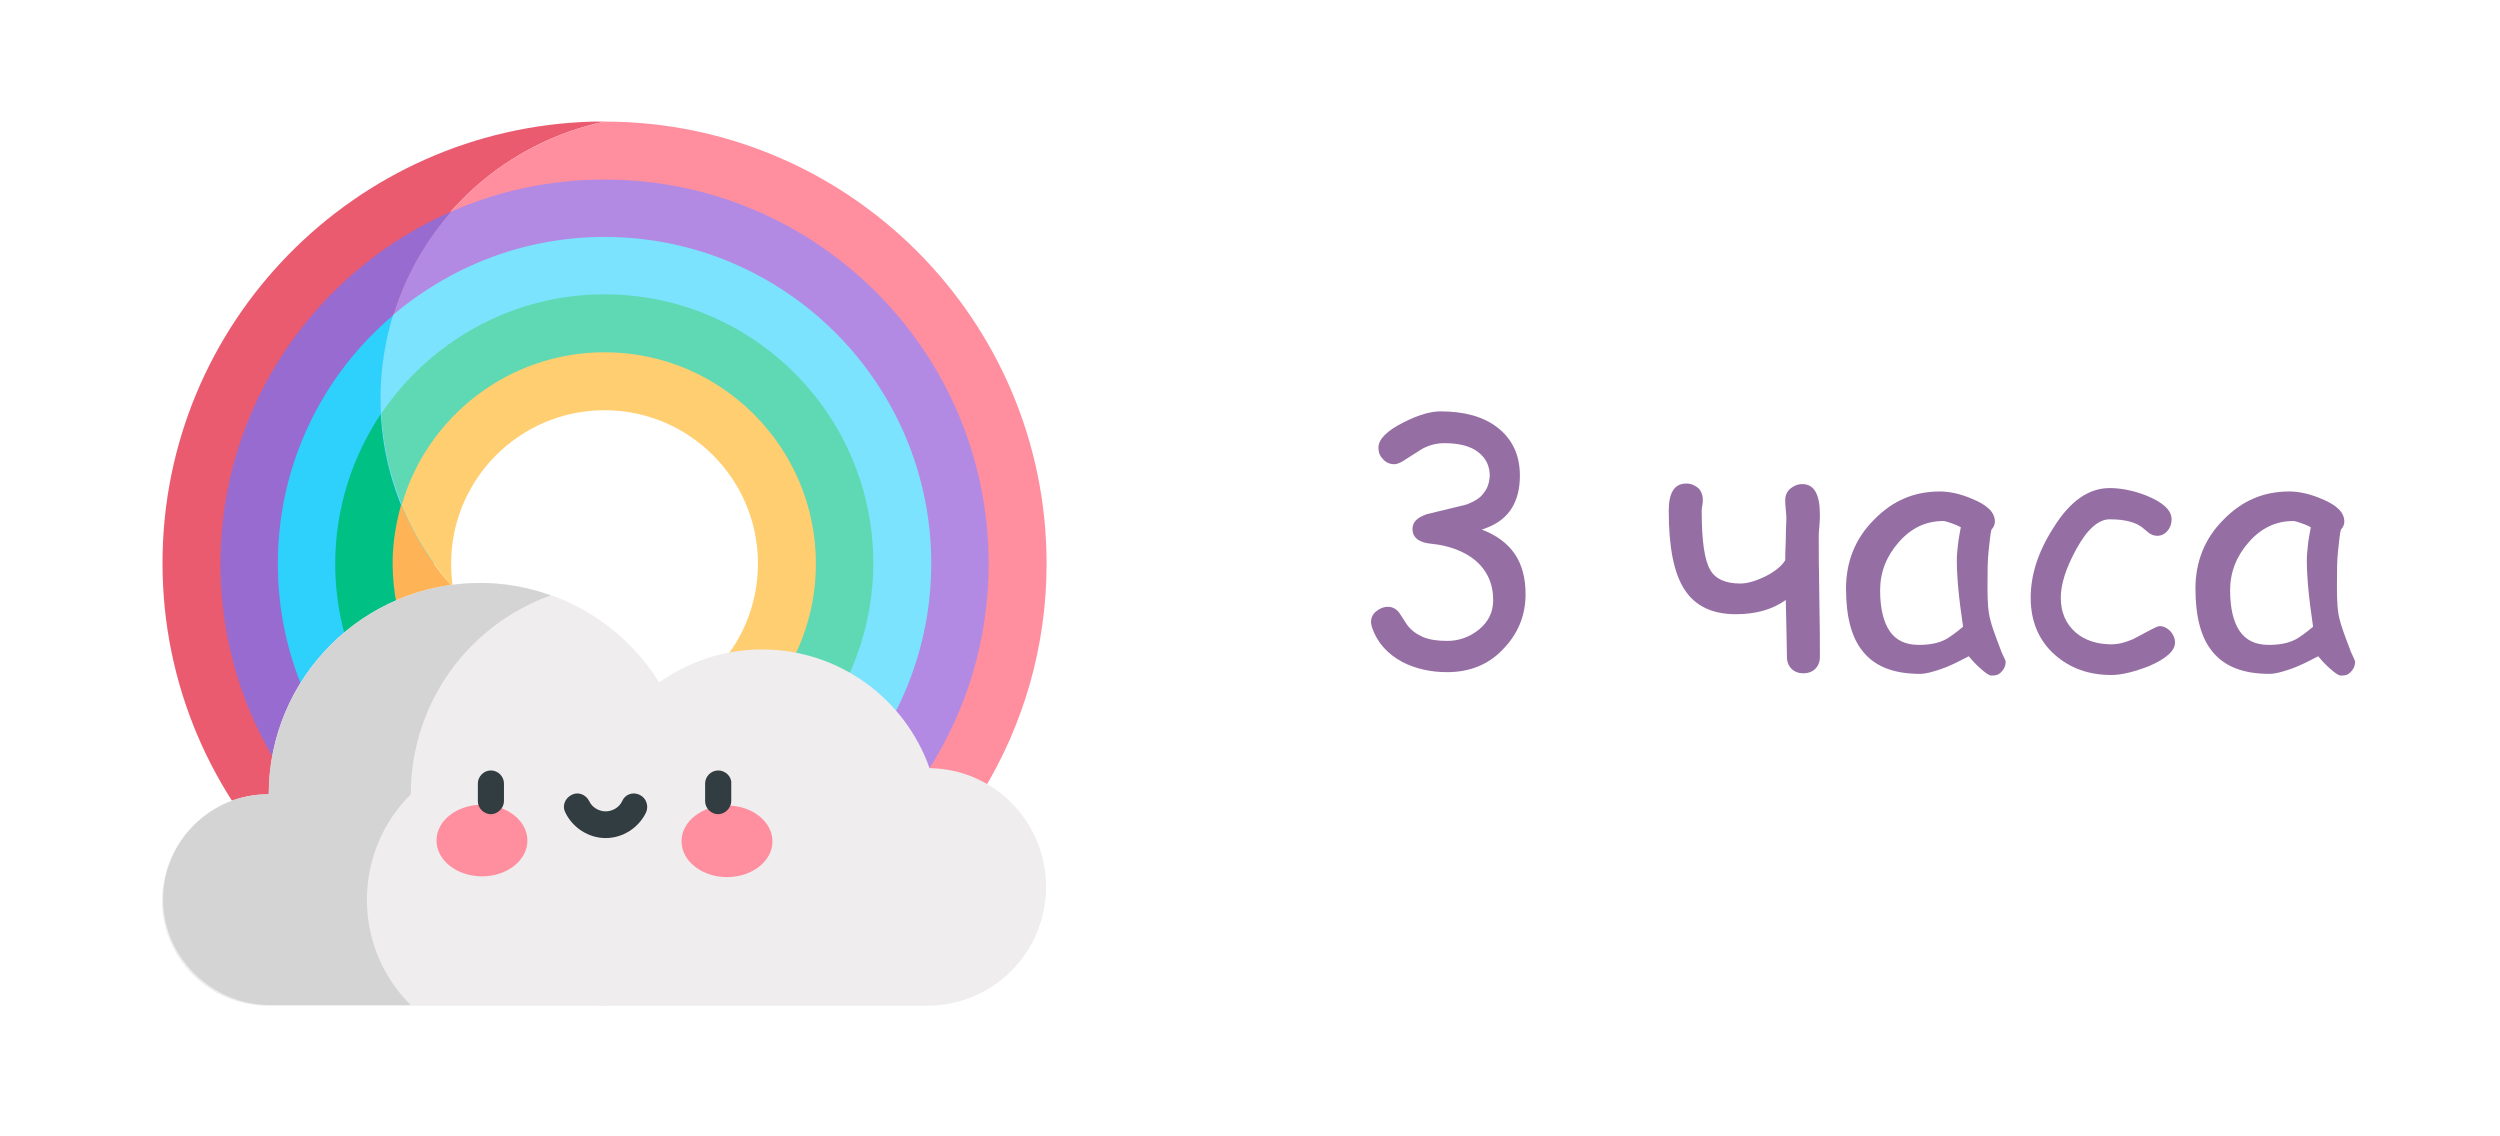 <?xml version="1.0" encoding="utf-8"?>
<!-- Generator: Adobe Illustrator 19.0.0, SVG Export Plug-In . SVG Version: 6.00 Build 0)  -->
<svg version="1.1" id="Layer_1" xmlns="http://www.w3.org/2000/svg" xmlns:xlink="http://www.w3.org/1999/xlink" x="0px" y="0px"
	 viewBox="-41 0 440 200" style="enable-background:new -41 0 440 200;" xml:space="preserve">
<style type="text/css">
	.st0{fill:#EA5B70;}
	.st1{fill:#FF8E9E;}
	.st2{fill:#976BCF;}
	.st3{fill:#B28AE4;}
	.st4{fill:#2ED0FC;}
	.st5{fill:#7CE3FF;}
	.st6{fill:#5FD9B3;}
	.st7{fill:#00C084;}
	.st8{fill:#FFB357;}
	.st9{fill:#FFCE71;}
	.st10{fill:#EFEDEE;}
	.st11{fill:#D4D4D5;}
	.st12{fill:#313D40;}
	.st13{fill:#956EA4;}
</style>
<path class="st0" d="M62.7,129.2c-14.6-1.3-26.2-13-27.4-27.6c-0.1-0.8-0.1-1.6-0.1-2.5c0,0,0-0.1,0-0.1
	c-9.2-12.9-11.8-29.4-6.7-44.6c5.6-16.8,19.6-29.3,36.9-33c-0.7,0-1.3,0-2,0c-42,1.1-75.8,35.5-75.8,77.7
	c0,42.9,34.9,77.8,77.8,77.8c13,0,25.3-3.2,36.1-8.9c0.4-0.2,0.8-0.4,1.2-0.7l-38-38C64.1,129.3,63.4,129.3,62.7,129.2L62.7,129.2z"
	/>
<path class="st1" d="M143.2,99.2c0-42.9-34.9-77.8-77.8-77.8c-17.3,3.7-31.3,16.2-36.9,33c-5,15.2-2.4,31.8,6.7,44.6
	c0.1-16.6,13.5-30,30.1-30c16.6,0,30.1,13.5,30.1,30.1s-13.5,30.1-30.1,30.1c-0.2,0-0.5,0-0.7,0l38,38
	C126.8,154.1,143.2,128.5,143.2,99.2L143.2,99.2z"/>
<path class="st2" d="M35.3,99.2c0,0,0-0.1,0-0.1c-9.2-12.9-11.8-29.4-6.7-44.6c2.1-6.5,5.6-12.3,9.9-17.3
	C14.6,47.6-2.2,71.5-2.2,99.2c0,37.3,30.3,67.6,67.6,67.6c10.7,0,20.8-2.5,29.8-7l-30.5-30.5C48.4,128.9,35.3,115.6,35.3,99.2
	L35.3,99.2z"/>
<path class="st3" d="M133,99.2c0-37.3-30.3-67.6-67.6-67.6c-9.6,0-18.7,2-26.9,5.6c-4.4,5-7.8,10.8-9.9,17.3
	c-5,15.2-2.4,31.8,6.7,44.6c0.1-16.6,13.5-30,30.1-30c16.6,0,30.1,13.5,30.1,30.1s-13.5,30.1-30.1,30.1c-0.2,0-0.5,0-0.7,0
	l30.5,30.5C117.6,148.8,133,125.8,133,99.2L133,99.2z"/>
<path class="st4" d="M35.3,99.2c0,0,0-0.1,0-0.1c-9-12.6-11.7-28.7-7-43.7C15.8,65.9,7.9,81.7,7.9,99.2c0,31.7,25.8,57.5,57.5,57.5
	c7.9,0,15.4-1.6,22.2-4.5l-22.9-22.9C48.4,128.9,35.3,115.6,35.3,99.2L35.3,99.2z"/>
<path class="st5" d="M122.9,99.2c0-31.7-25.8-57.5-57.5-57.5c-14.2,0-27.1,5.2-37.2,13.7c-4.6,14.9-2,31.1,7,43.7
	c0.1-16.6,13.5-30,30.1-30c16.6,0,30.1,13.5,30.1,30.1s-13.5,30.1-30.1,30.1c-0.2,0-0.5,0-0.7,0l22.9,22.9
	C108.3,143.5,122.9,123,122.9,99.2z"/>
<path class="st6" d="M65.4,69c16.6,0,30.1,13.5,30.1,30.1s-13.5,30.1-30.1,30.1c-0.2,0-0.5,0-0.7,0l15,15c19.1-6.1,33-24,33-45.1
	c0-26.1-21.2-47.3-47.3-47.3c-16.4,0-30.8,8.4-39.3,21c0.5,9.3,3.7,18.4,9.2,26.2C35.3,82.5,48.8,69,65.4,69L65.4,69z"/>
<path class="st7" d="M64.7,129.3c-16.3-0.4-29.5-13.7-29.5-30.1c0,0,0-0.1,0-0.1c-5.5-7.7-8.7-16.8-9.2-26.2c-5,7.5-8,16.6-8,26.3
	c0,26.1,21.2,47.3,47.3,47.3c5,0,9.8-0.8,14.3-2.2L64.7,129.3z"/>
<path class="st8" d="M61.3,125.9c-11.7-1.8-20.9-11-22.7-22.7l-0.3-0.3c-3.7-4.2-6.6-9-8.7-14.1c-0.9,3.3-1.5,6.7-1.5,10.3
	c0,20.5,16.7,37.2,37.2,37.2c2,0,4-0.2,5.9-0.5L61.3,125.9z"/>
<path class="st9" d="M38.7,103.3c-0.2-1.3-0.3-2.7-0.3-4.1c0-14.9,12.1-27,27-27s27,12.1,27,27s-12.1,27-27,27
	c-1.4,0-2.8-0.1-4.1-0.3l10,10c17.7-2.8,31.3-18.2,31.3-36.7c0-20.5-16.7-37.2-37.2-37.2c-16.9,0-31.3,11.4-35.7,26.9
	c2.1,5.1,5,9.8,8.7,14.1L38.7,103.3z"/>
<path class="st10" d="M6.3,139.8c0-20.6,16.7-37.2,37.2-37.2c13.3,0,25,7,31.5,17.5c5.1-3.6,11.4-5.8,18.1-5.8
	c13.6,0,25.2,8.7,29.5,20.9v0c11.2,0.1,20.5,9.3,20.5,20.9c0,11.5-9.3,20.9-20.9,20.9c-2,0-112.9,0-116.1,0
	c-10.3,0-18.6-8.3-18.6-18.6C-12.3,147.9-3.8,139.7,6.3,139.8L6.3,139.8z"/>
<path class="st11" d="M43.5,102.6c-20.4,0-37.2,16.6-37.2,37.2c-10.1-0.1-18.6,8.2-18.6,18.5c0,10.2,8.6,18.6,18.9,18.6h24.7
	C21,166.7,21,150,31.3,139.8l0,0c0-16.2,10.3-29.9,24.6-35C52.1,103.4,47.8,102.6,43.5,102.6z"/>
<ellipse transform="matrix(2.999987e-003 -1 1 2.999987e-003 -104.206 191.291)" class="st1" cx="43.8" cy="147.9" rx="6.3" ry="8"/>
<ellipse transform="matrix(-2.999987e-003 1 -1 -2.999987e-003 235.311 61.513)" class="st1" cx="87" cy="148.1" rx="6.3" ry="8"/>
<g>
	<path class="st12" d="M45.4,135.6c-1.3,0-2.3,1.1-2.3,2.3v3.1c0,1.3,1.1,2.3,2.3,2.3s2.3-1.1,2.3-2.3v-3.1
		C47.7,136.7,46.7,135.6,45.4,135.6z"/>
	<path class="st12" d="M85.4,135.6c-1.3,0-2.3,1.1-2.3,2.3v3.1c0,1.3,1.1,2.3,2.3,2.3s2.3-1.1,2.3-2.3v-3.1
		C87.8,136.7,86.7,135.6,85.4,135.6z"/>
	<path class="st12" d="M71.6,139.9c-1.2-0.6-2.6-0.1-3.1,1.1c-0.5,1.1-1.7,1.8-2.9,1.8s-2.4-0.7-2.9-1.8c-0.6-1.2-2-1.7-3.1-1.1
		c-1.2,0.6-1.7,2-1.1,3.1c1.3,2.7,4.1,4.5,7.1,4.5c3,0,5.8-1.8,7.1-4.5C73.2,141.9,72.8,140.5,71.6,139.9z"/>
</g>
<g>
	<path class="st13" d="M213.7,118.3c-2.9,0-5.6-0.6-7.9-1.8c-2.6-1.4-4.4-3.4-5.3-6c-0.1-0.4-0.2-0.7-0.2-1c0-0.8,0.3-1.4,0.9-1.9
		c0.6-0.5,1.3-0.8,2.1-0.8s1.5,0.4,2,1.1l1.3,2c0.7,1,1.7,1.7,2.8,2.2c1.2,0.5,2.6,0.7,4.3,0.7c2.1,0,4-0.7,5.6-2
		c1.7-1.4,2.5-3.1,2.5-5.2c0-2.9-1.1-5.3-3.3-7.1c-1.9-1.5-4.5-2.5-7.6-2.8c-2.2-0.2-3.3-1.1-3.3-2.6c0-1.2,0.8-2,2.5-2.6l7-1.7
		c1.3-0.5,2.4-1.1,3-2c0.7-0.8,1-1.8,1.1-3c0-1.7-0.6-3.1-2-4.2c-1.4-1.1-3.4-1.6-6-1.6c-1.3,0-2.6,0.3-3.9,1l-3.3,2.1
		c-0.6,0.4-1.2,0.6-1.6,0.6c-0.8,0-1.5-0.3-2-0.9c-0.6-0.6-0.8-1.3-0.8-2c0-1.5,1.5-3,4.5-4.5c2.6-1.3,4.7-1.9,6.4-1.9
		c4.2,0,7.5,0.9,10,2.8c2.6,2,4,4.8,4,8.5c0,4.6-1.9,7.6-5.6,9.1c-0.3,0.1-0.7,0.3-1.1,0.4c2.6,1,4.5,2.4,5.8,4.3s1.9,4.3,1.9,7.1
		c0,3.8-1.4,7.1-4.1,9.8C220.9,117,217.6,118.3,213.7,118.3z"/>
	<path class="st13" d="M279.3,115.6c0,0.9-0.3,1.6-0.8,2.1s-1.2,0.8-2.1,0.8c-0.9,0-1.6-0.3-2.1-0.8s-0.8-1.2-0.8-2.1
		c0-1.6-0.1-4.9-0.2-10c-2.4,1.7-5.3,2.5-8.8,2.5c-4.1,0-7.1-1.4-9-4.3s-2.8-7.5-2.8-13.9c0-3.2,1-4.8,3.1-4.8
		c0.8,0,1.5,0.3,2.1,0.8c0.5,0.5,0.8,1.2,0.8,2.1c0,0.2,0,0.5-0.1,1c-0.1,0.4-0.1,0.7-0.1,1c0,5.2,0.5,8.6,1.5,10.3
		c0.9,1.6,2.7,2.4,5.3,2.4c1.2,0,2.6-0.4,4.3-1.2c1.8-0.9,3-1.9,3.6-2.9c0-0.5,0-1.7,0.1-3.6c0-1.9,0.1-3,0.1-3.5c0-0.4,0-1-0.1-1.8
		c-0.1-0.8-0.1-1.4-0.1-1.7c0-0.8,0.3-1.5,0.9-2s1.3-0.8,2.1-0.8c2.1,0,3.1,1.8,3.1,5.4c0,0.5,0,1.2-0.1,2.1s-0.1,1.5-0.1,1.7
		c0,2.2,0,5.8,0.1,10.7C279.3,109.8,279.3,113.4,279.3,115.6z"/>
	<path class="st13" d="M309.5,118.9c-0.4,0-1-0.4-2-1.3c-0.9-0.8-1.5-1.5-2-2.1c-1.9,1-3.5,1.8-5,2.3s-2.6,0.8-3.6,0.8
		c-4.6,0-7.9-1.3-10-3.9c-2-2.4-3-6.1-3-11.1c0-4.7,1.6-8.8,4.9-12.1c3.3-3.4,7.1-5,11.6-5c1.7,0,3.6,0.4,5.7,1.3c2.7,1.1,4,2.4,4,4
		c0,0.5-0.2,1-0.6,1.4c-0.2,0.7-0.3,2-0.5,3.7s-0.2,3.9-0.2,6.5c0,2.4,0.1,4.3,0.5,5.7c0.2,0.9,0.8,2.6,1.8,5.2
		c0.1,0.4,0.4,0.9,0.7,1.6l0.2,0.5c0,0.8-0.3,1.4-0.8,1.9S310.2,118.9,309.5,118.9z M303.4,98.6c0-0.8,0.1-1.8,0.2-2.7
		c0.1-1,0.3-2,0.5-3.1c-0.7-0.4-1.3-0.6-1.9-0.8s-0.9-0.3-1.2-0.3c-3,0-5.6,1.2-7.8,3.7c-2.2,2.5-3.3,5.3-3.3,8.5
		c0,3.2,0.6,5.6,1.7,7.2s2.8,2.4,5.1,2.4c1.9,0,3.5-0.3,4.8-1c0.7-0.4,1.7-1.1,3-2.2C303.7,105,303.4,101.2,303.4,98.6z"/>
	<path class="st13" d="M330.6,118.8c-4,0-7.3-1.2-10-3.6c-2.8-2.5-4.2-5.9-4.2-10c0-4,1.3-8.1,4-12.3c2.9-4.7,6.2-7,9.9-7
		c1.9,0,4.1,0.4,6.4,1.3c3,1.2,4.5,2.6,4.5,4.2c0,0.7-0.2,1.4-0.7,2c-0.5,0.6-1.1,0.9-1.8,0.9c-0.6,0-1.1-0.2-1.5-0.5
		c-0.4-0.3-0.8-0.7-1.2-1c-1.2-0.9-3-1.4-5.7-1.4c-2,0-4,1.8-5.9,5.3c-1.8,3.3-2.7,6.1-2.7,8.5c0,2.6,0.9,4.6,2.6,6.1
		c1.6,1.4,3.8,2.1,6.3,2.1c1.2,0,2.4-0.3,3.8-0.9l3.4-1.8c0.6-0.3,1-0.5,1.3-0.5c0.7,0,1.3,0.3,1.9,0.9c0.5,0.6,0.8,1.2,0.8,2
		c0,1.4-1.5,2.8-4.5,4.1C334.5,118.3,332.3,118.8,330.6,118.8z"/>
	<path class="st13" d="M371,118.9c-0.4,0-1-0.4-2-1.3c-0.9-0.8-1.5-1.5-2-2.1c-1.9,1-3.5,1.8-5,2.3s-2.6,0.8-3.6,0.8
		c-4.6,0-7.9-1.3-10-3.9c-2-2.4-3-6.1-3-11.1c0-4.7,1.6-8.8,4.9-12.1c3.3-3.4,7.1-5,11.6-5c1.7,0,3.6,0.4,5.7,1.3c2.7,1.1,4,2.4,4,4
		c0,0.5-0.2,1-0.6,1.4c-0.2,0.7-0.3,2-0.5,3.7s-0.2,3.9-0.2,6.5c0,2.4,0.1,4.3,0.5,5.7c0.2,0.9,0.8,2.6,1.8,5.2
		c0.1,0.4,0.4,0.9,0.7,1.6l0.2,0.5c0,0.8-0.3,1.4-0.8,1.9S371.8,118.9,371,118.9z M365,98.6c0-0.8,0.1-1.8,0.2-2.7
		c0.1-1,0.3-2,0.5-3.1c-0.7-0.4-1.3-0.6-1.9-0.8s-0.9-0.3-1.2-0.3c-3,0-5.6,1.2-7.8,3.7c-2.2,2.5-3.3,5.3-3.3,8.5
		c0,3.2,0.6,5.6,1.7,7.2s2.8,2.4,5.1,2.4c1.9,0,3.5-0.3,4.8-1c0.7-0.4,1.7-1.1,3-2.2C365.3,105,365,101.2,365,98.6z"/>
</g>
</svg>
